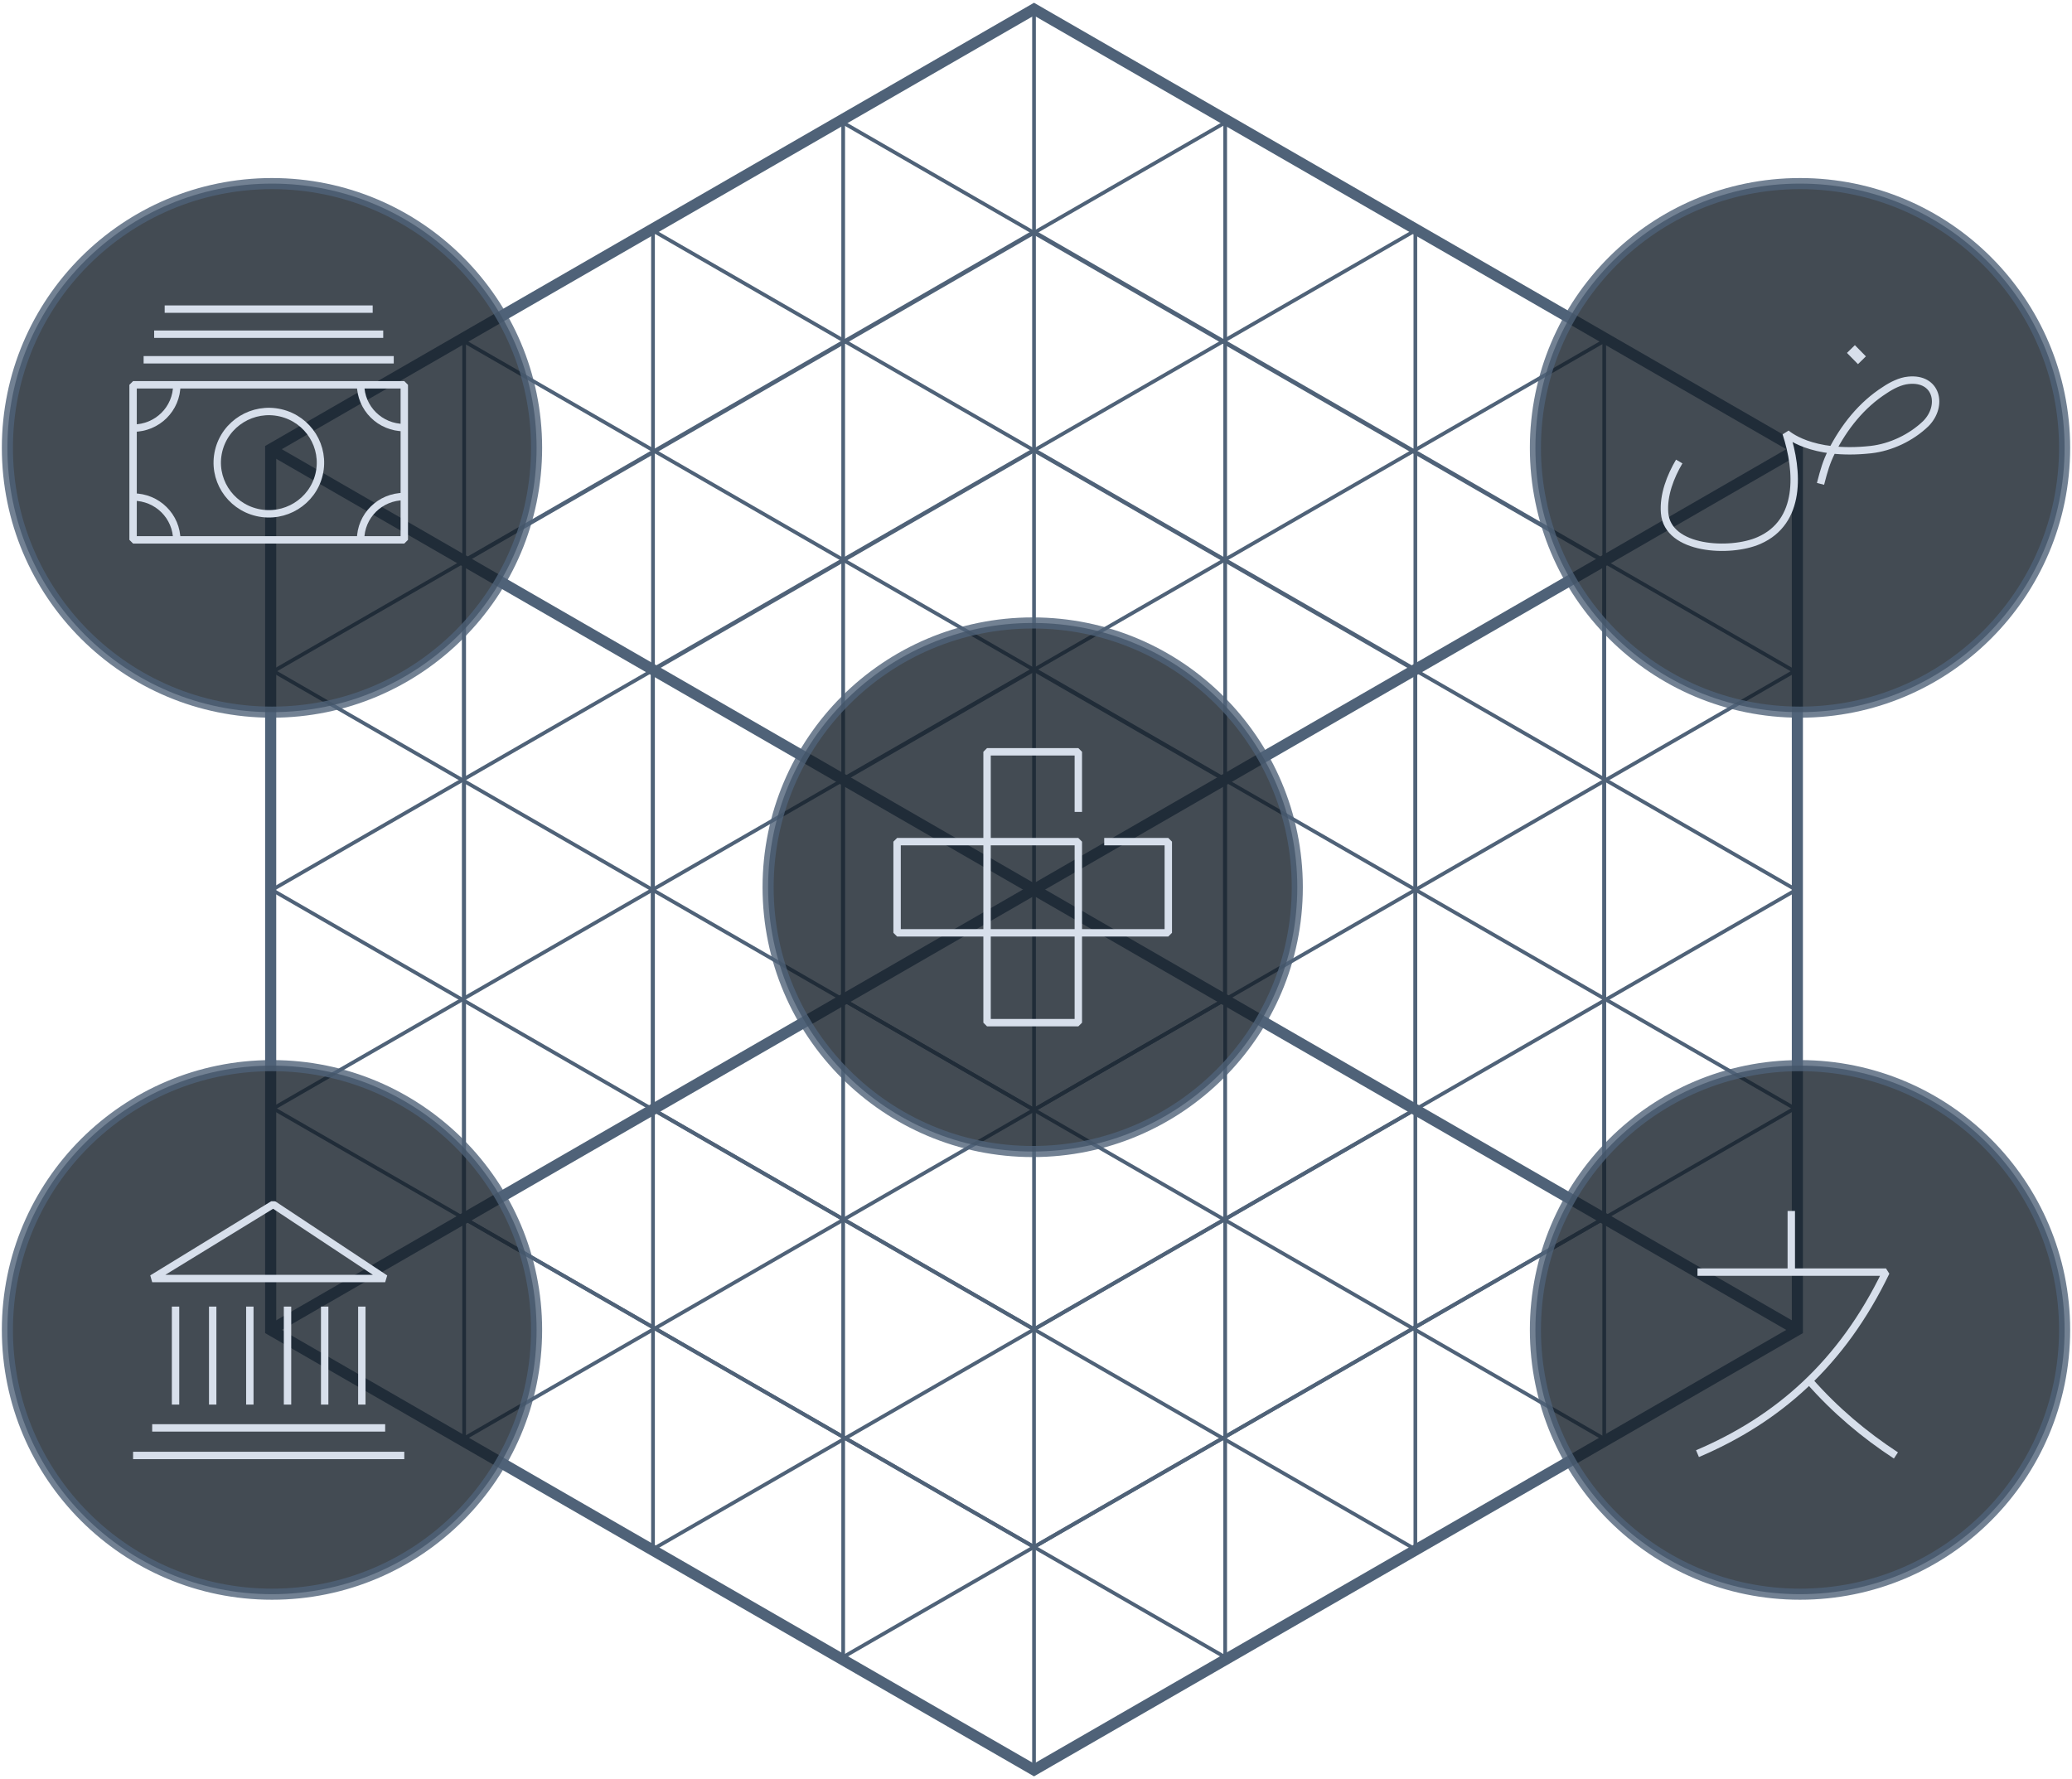 <?xml version="1.0" encoding="utf-8"?>
<svg xmlns="http://www.w3.org/2000/svg" width="560" height="481" viewBox="0 0 560 481" fill="none">
  <path d="M73.154 121.434V359.523L279.464 478.479L485.774 359.523V121.434L279.464 2.479L73.154 121.434Z" stroke="#4F6278" stroke-width="3" stroke-miterlimit="10"/>
  <path d="M125.357 151.62V329.339L279.464 418.198L433.571 329.339V151.62L279.464 62.672L125.357 151.62Z" stroke="#4F6278" stroke-miterlimit="10"/>
  <path d="M176.398 181.001V299.867L279.464 359.344L382.53 299.867V181.001L279.464 121.612L176.398 181.001Z" stroke="#4F6278" stroke-miterlimit="10"/>
  <path d="M227.797 210.651V270.218L279.464 300.046L331.041 270.218V210.651L279.464 180.912L227.797 210.651Z" stroke="#4F6278" stroke-miterlimit="10"/>
  <path d="M433.57 389.977V90.892" stroke="#4F6278" stroke-miterlimit="10"/>
  <path d="M382.529 418.018V62.938" stroke="#4F6278" stroke-miterlimit="10"/>
  <path d="M331.131 448.292V32.663" stroke="#4F6278" stroke-miterlimit="10"/>
  <path d="M125.447 389.977V90.892" stroke="#4F6278" stroke-miterlimit="10"/>
  <path d="M176.488 418.018V62.938" stroke="#4F6278" stroke-miterlimit="10"/>
  <path d="M227.887 448.292V32.663" stroke="#4F6278" stroke-miterlimit="10"/>
  <path d="M72.977 299.152L331.937 448.472" stroke="#4F6278" stroke-miterlimit="10"/>
  <path d="M72.885 240.211L382.975 419.091" stroke="#4F6278" stroke-miterlimit="10"/>
  <path d="M72.707 180.732L434.554 389.529" stroke="#4F6278" stroke-miterlimit="10"/>
  <path d="M485.863 299.152L226.992 448.472" stroke="#4F6278" stroke-miterlimit="10"/>
  <path d="M486.042 240.211L175.951 419.091" stroke="#4F6278" stroke-miterlimit="10"/>
  <path d="M486.22 180.732L124.283 389.529" stroke="#4F6278" stroke-miterlimit="10"/>
  <path d="M72.977 181.982L331.937 32.663" stroke="#4F6278" stroke-miterlimit="10"/>
  <path d="M72.885 240.925L382.975 62.046" stroke="#4F6278" stroke-miterlimit="10"/>
  <path d="M72.707 300.313L434.554 91.606" stroke="#4F6278" stroke-miterlimit="10"/>
  <path d="M485.863 181.982L226.992 32.663" stroke="#4F6278" stroke-miterlimit="10"/>
  <path d="M486.042 240.925L175.951 62.046" stroke="#4F6278" stroke-miterlimit="10"/>
  <path d="M486.22 300.313L124.283 91.606" stroke="#4F6278" stroke-miterlimit="10"/>
  <path d="M73.154 121.434L485.774 359.523" stroke="#4F6278" stroke-width="3" stroke-miterlimit="10"/>
  <path d="M485.774 121.434L73.154 359.523" stroke="#4F6278" stroke-width="3" stroke-miterlimit="10"/>
  <path d="M279.465 2.479V478.479" stroke="#4F6278" stroke-miterlimit="10"/>
  <path opacity="0.8" d="M73.511 192.521C113.006 192.521 145.023 160.534 145.023 121.076C145.023 81.619 113.006 49.632 73.511 49.632C34.017 49.632 2 81.619 2 121.076C2 160.534 34.017 192.521 73.511 192.521Z" fill="#141E29" stroke="#4F6278" stroke-width="3" stroke-miterlimit="10"/>
  <path opacity="0.8" d="M73.511 430.967C113.006 430.967 145.023 398.981 145.023 359.523C145.023 320.065 113.006 288.078 73.511 288.078C34.017 288.078 2 320.065 2 359.523C2 398.981 34.017 430.967 73.511 430.967Z" fill="#141E29" stroke="#4F6278" stroke-width="3" stroke-miterlimit="10"/>
  <path opacity="0.8" d="M486.488 430.967C525.982 430.967 557.999 398.981 557.999 359.523C557.999 320.065 525.982 288.078 486.488 288.078C446.993 288.078 414.977 320.065 414.977 359.523C414.977 398.981 446.993 430.967 486.488 430.967Z" fill="#141E29" stroke="#4F6278" stroke-width="3" stroke-miterlimit="10"/>
  <path opacity="0.8" d="M486.488 192.521C525.982 192.521 557.999 160.534 557.999 121.076C557.999 81.619 525.982 49.632 486.488 49.632C446.993 49.632 414.977 81.619 414.977 121.076C414.977 160.534 446.993 192.521 486.488 192.521Z" fill="#141E29" stroke="#4F6278" stroke-width="3" stroke-miterlimit="10"/>
  <path opacity="0.8" d="M279.107 311.298C318.602 311.298 350.618 279.312 350.618 239.854C350.618 200.396 318.602 168.409 279.107 168.409C239.612 168.409 207.596 200.396 207.596 239.854C207.596 279.312 239.612 311.298 279.107 311.298Z" fill="#141E29" stroke="#4F6278" stroke-width="3" stroke-miterlimit="10"/>
  <path d="M109.268 104.029H35.969V145.94H109.268V104.029Z" stroke="#D7DFEB" stroke-width="2" stroke-miterlimit="10" stroke-linejoin="bevel"/>
  <path d="M86.24 128.238C88.003 120.803 83.354 113.359 75.855 111.611C68.357 109.863 60.849 114.472 59.085 121.907C57.322 129.341 61.971 136.785 69.47 138.534C76.968 140.282 84.476 135.672 86.24 128.238Z" stroke="#D7DFEB" stroke-width="2" stroke-miterlimit="10" stroke-linejoin="bevel"/>
  <path d="M109.266 115.602C102.719 115.602 97.453 110.381 97.453 103.89" stroke="#D7DFEB" stroke-width="2" stroke-miterlimit="10" stroke-linejoin="bevel"/>
  <path d="M47.782 104.029C47.782 110.521 42.516 115.742 35.969 115.742" stroke="#D7DFEB" stroke-width="2" stroke-miterlimit="10" stroke-linejoin="bevel"/>
  <path d="M97.453 145.941C97.453 139.45 102.719 134.229 109.266 134.229" stroke="#D7DFEB" stroke-width="2" stroke-miterlimit="10" stroke-linejoin="bevel"/>
  <path d="M35.969 134.369C42.516 134.369 47.782 139.59 47.782 146.082" stroke="#D7DFEB" stroke-width="2" stroke-miterlimit="10" stroke-linejoin="bevel"/>
  <path d="M38.815 97.258H106.42" stroke="#D7DFEB" stroke-width="2" stroke-miterlimit="10" stroke-linejoin="bevel"/>
  <path d="M41.662 90.342H103.575" stroke="#D7DFEB" stroke-width="2" stroke-miterlimit="10" stroke-linejoin="bevel"/>
  <path d="M44.508 83.568H100.727" stroke="#D7DFEB" stroke-width="2" stroke-miterlimit="10" stroke-linejoin="bevel"/>
  <path d="M458.777 343.894C475.842 343.894 492.663 343.894 509.728 343.894C497.783 368.676 480.474 383.74 458.777 392.972M484.131 343.894V327.373" stroke="#D7DFEB" stroke-width="2" stroke-miterlimit="10" stroke-linejoin="bevel"/>
  <path d="M489.008 373.294C496.077 381.312 503.879 387.872 512.411 393.46" stroke="#D7DFEB" stroke-width="2" stroke-miterlimit="10" stroke-linejoin="bevel"/>
  <path d="M453.847 124.764C451.473 128.792 449.495 133.827 449.891 138.661C450.682 148.731 467.696 149.537 475.412 146.113C486.887 141.078 486.095 127.383 482.732 117.111C482.732 117.111 489.261 123.355 505.682 121.542C511.023 120.938 516.563 118.32 520.52 114.493C525.268 109.659 523.487 102.006 515.772 102.812C513.595 103.013 511.221 104.222 509.441 105.43C503.11 109.458 498.362 115.5 494.998 122.146C493.613 124.966 493.02 126.98 492.031 130.806" stroke="#D7DFEB" stroke-width="2" stroke-miterlimit="10" stroke-linejoin="bevel"/>
  <path d="M500.248 94.357L503.227 97.391" stroke="#D7DFEB" stroke-width="3" stroke-miterlimit="10" stroke-linejoin="bevel"/>
  <path d="M291.44 219.491V203.237H266.773V276.468H291.44V227.531H242.457V252.174H315.756V227.531H298.437" stroke="#D7DFEB" stroke-width="2" stroke-miterlimit="10" stroke-linejoin="bevel"/>
  <path d="M47.443 353.221V379.711" stroke="#D7DFEB" stroke-width="2" stroke-miterlimit="10" stroke-linejoin="bevel"/>
  <path d="M57.484 353.221V379.711" stroke="#D7DFEB" stroke-width="2" stroke-miterlimit="10" stroke-linejoin="bevel"/>
  <path d="M67.525 353.221V379.711" stroke="#D7DFEB" stroke-width="2" stroke-miterlimit="10" stroke-linejoin="bevel"/>
  <path d="M77.709 353.221V379.711" stroke="#D7DFEB" stroke-width="2" stroke-miterlimit="10" stroke-linejoin="bevel"/>
  <path d="M87.75 353.221V379.711" stroke="#D7DFEB" stroke-width="2" stroke-miterlimit="10" stroke-linejoin="bevel"/>
  <path d="M97.791 353.221V379.711" stroke="#D7DFEB" stroke-width="2" stroke-miterlimit="10" stroke-linejoin="bevel"/>
  <path d="M41.131 345.633H104.102L73.836 325.587L41.131 345.633Z" stroke="#D7DFEB" stroke-width="2" stroke-miterlimit="10" stroke-linejoin="bevel"/>
  <path d="M41.131 386.013H104.102" stroke="#D7DFEB" stroke-width="2" stroke-miterlimit="10" stroke-linejoin="bevel"/>
  <path d="M35.969 393.459H109.268" stroke="#D7DFEB" stroke-width="2" stroke-miterlimit="10" stroke-linejoin="bevel"/>
</svg>